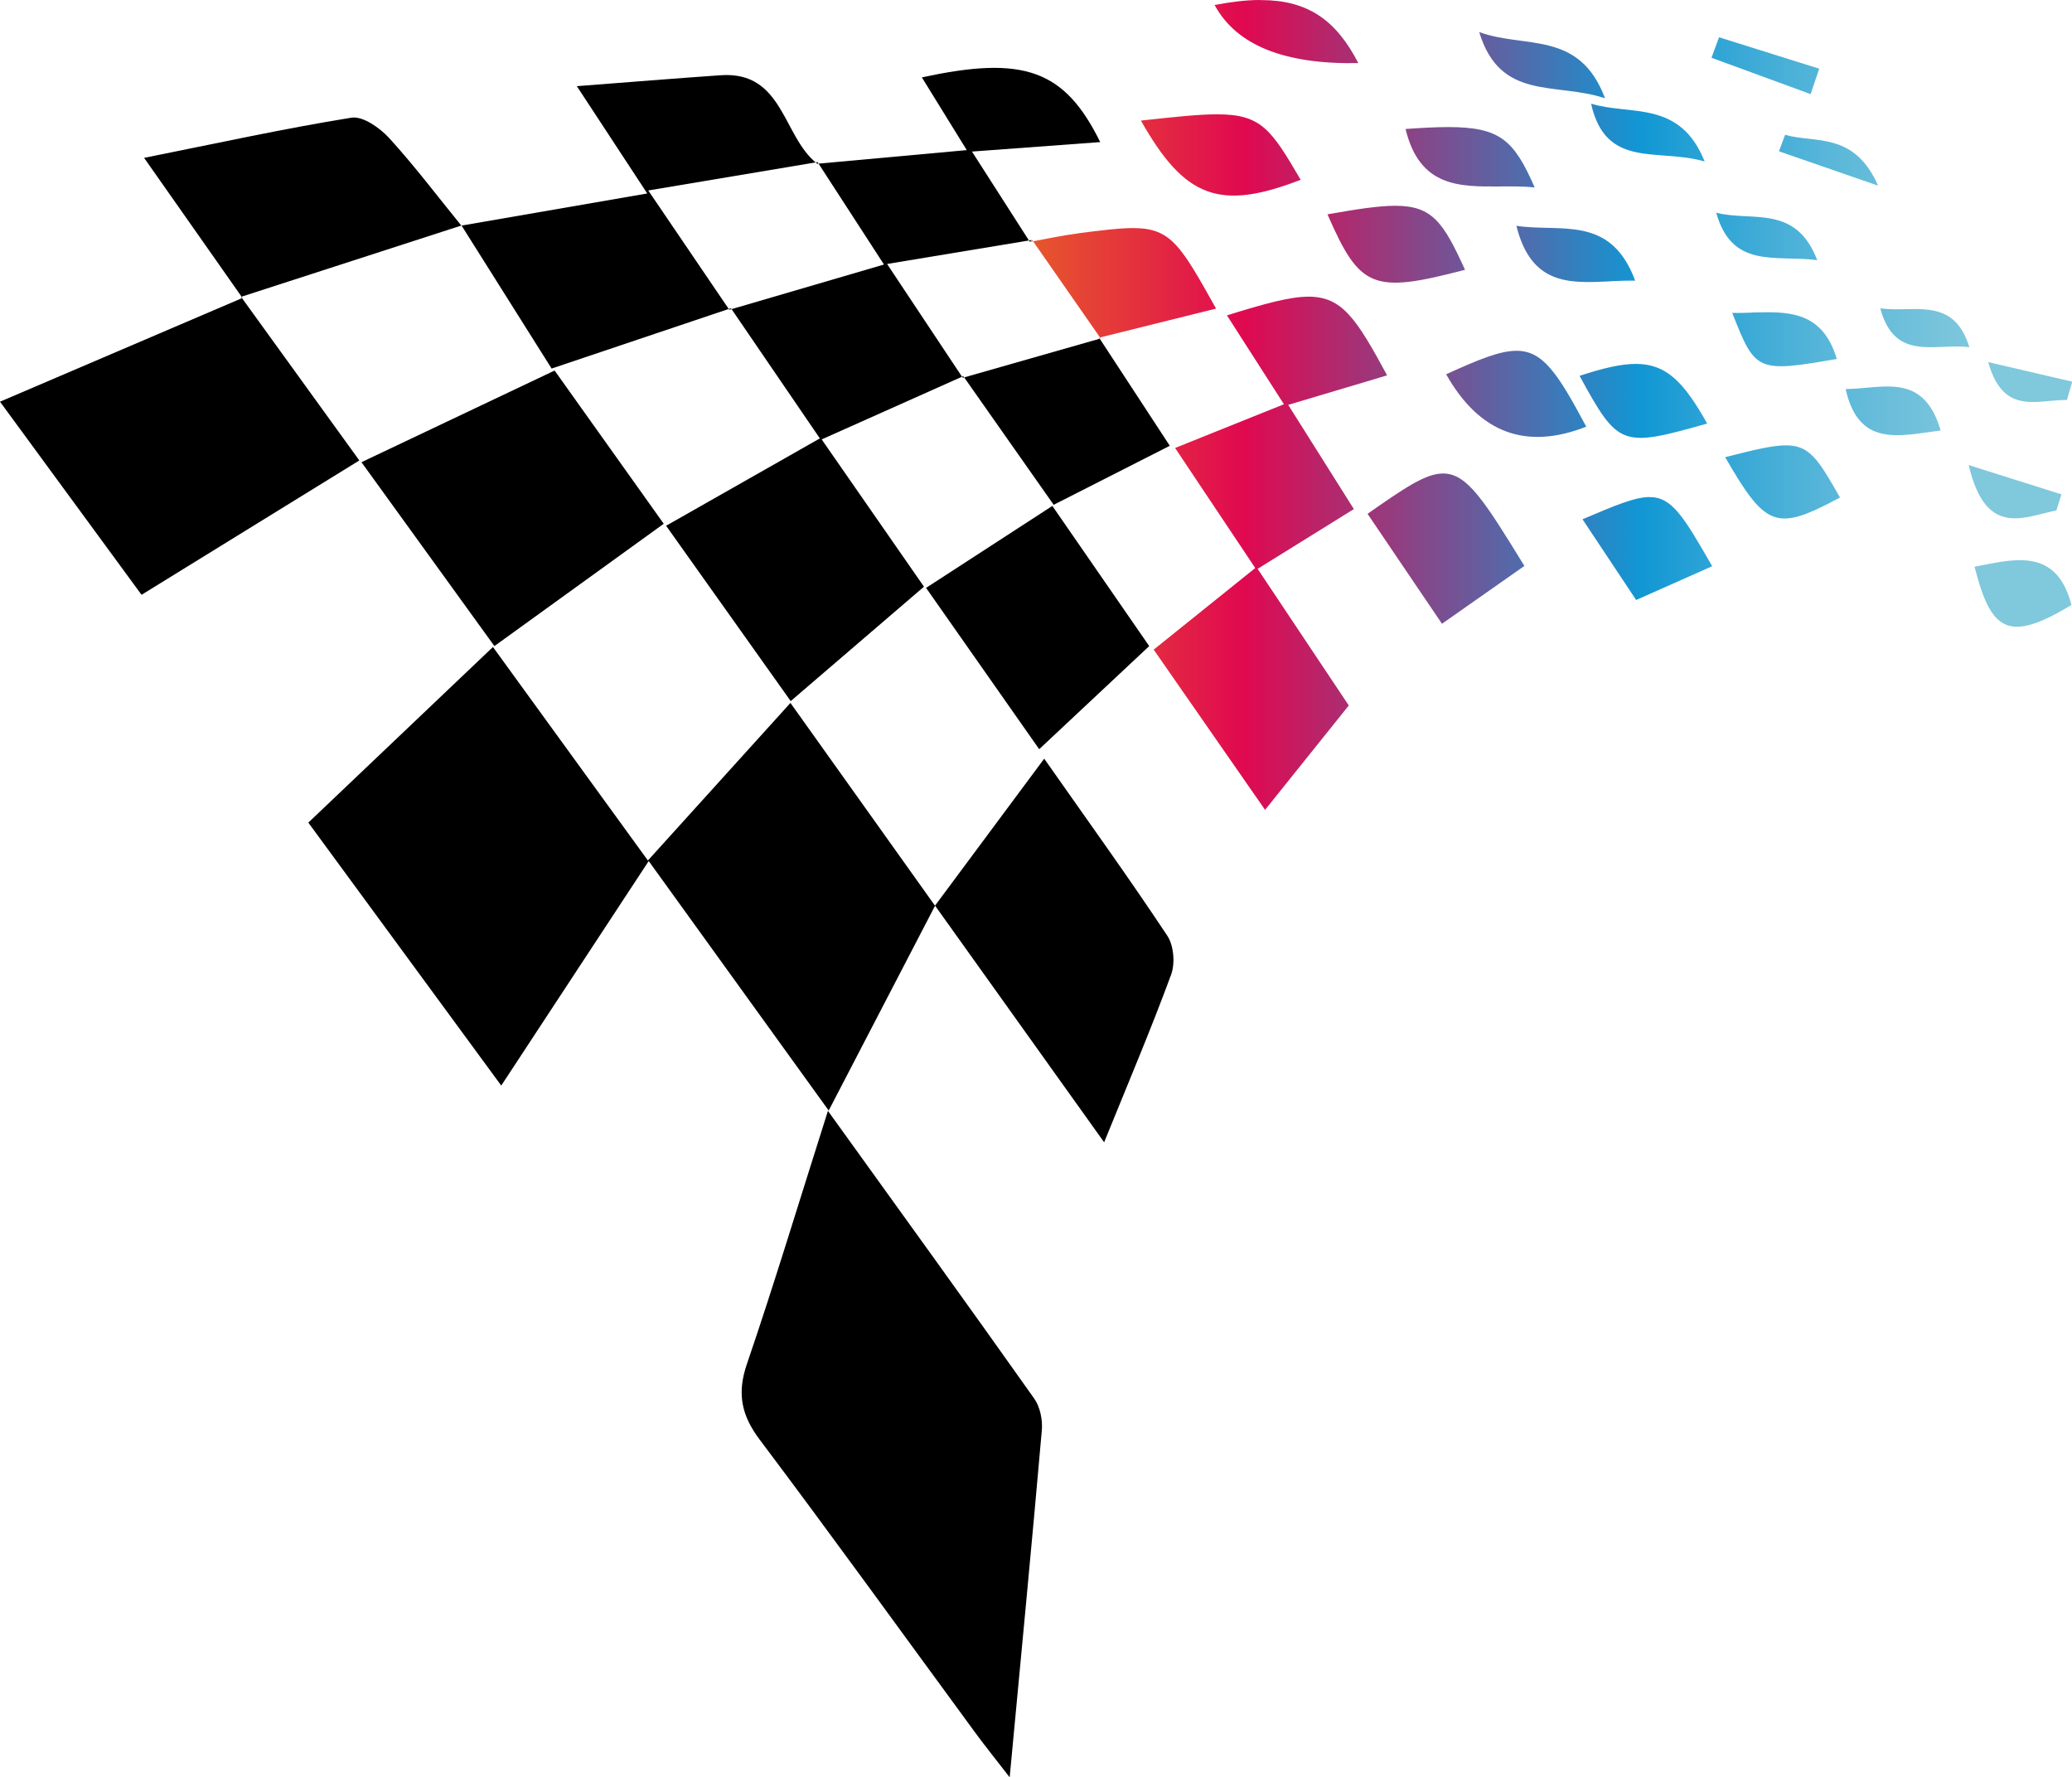<?xml version="1.0" encoding="UTF-8"?><svg id="Capa_2" xmlns="http://www.w3.org/2000/svg" xmlns:xlink="http://www.w3.org/1999/xlink" viewBox="0 0 227.48 195.12"><defs><style>.cls-1{fill:none;}.cls-2{clip-path:url(#clippath);}.cls-3{fill:url(#Degradado_sin_nombre_39);}</style><clipPath id="clippath"><path class="cls-1" d="m216.78,62.22c1.78,6.96,3.6,8.48,10.64,4.19-1.01-3.89-3.14-4.91-5.68-4.91-1.56,0-3.26.39-4.95.72m-43.05-5.21c1.87,2.82,3.71,5.59,5.89,8.86,3.07-1.36,5.69-2.53,8.35-3.71-3.14-5.43-4.39-7.59-6.88-7.59-1.63,0-3.79.92-7.36,2.44m-23.6-.6c2.65,3.91,5.3,7.83,8.17,12.07,3.13-2.2,5.99-4.21,9.05-6.35-4.38-7.12-6.27-10.15-8.92-10.15-1.94,0-4.28,1.62-8.3,4.43m75.62-.36c.19-.59.37-1.19.56-1.78-3.05-.96-6.1-1.93-10.18-3.21,1.87,7.98,5.99,5.71,9.61,4.98m-36.35-5.85c4.5,7.8,5.62,8.17,12.61,4.43-2.38-4.18-3.32-5.73-5.93-5.73-1.49,0-3.52.5-6.68,1.3m13.23-7.48c1.42,6.39,5.81,5.16,10.43,4.55-1.18-4.06-3.39-4.83-5.87-4.83-1.47,0-3.04.27-4.55.28m-29.23-1.46c4.27,7.8,4.57,7.92,14.02,5.25-2.6-4.64-4.53-6.55-7.84-6.55-1.64,0-3.61.47-6.17,1.31m51.5,2.77c.68-.07,1.36-.13,2-.11.2-.67.4-1.35.59-2.02-2.88-.67-5.76-1.34-9.23-2.15,1.33,4.77,4.03,4.52,6.64,4.28m-66.15-2.94q5.45,9.66,15.38,5.75c-3.16-5.92-4.76-8.33-7.66-8.33-1.82,0-4.15.95-7.72,2.58m-38.07-4l.12.09s-.05-.07-.07-.11c-.02,0-.03,0-.05.01m71.65-2.76c-.72.02-1.45.05-2.17.03,2.53,6.48,2.72,6.56,11.48,5.06-1.36-4.55-4.33-5.13-7.6-5.13-.56,0-1.13.02-1.7.03m21.04,3.77c.94-.04,1.89-.08,2.81.03-1.33-4.28-4.12-4.22-7.01-4.17-.93.02-1.87.04-2.77-.09,1.21,4.47,4.03,4.35,6.97,4.23m-78.7-3.46c2.04,3.18,4.03,6.28,6.26,9.76-4.06,1.63-7.9,3.17-11.95,4.8,3.15,4.72,5.96,8.94,8.8,13.18-3.91,3.14-7.46,5.99-11.15,8.96,4.22,6.07,8.12,11.68,12.23,17.59,3.39-4.23,6.26-7.8,9.19-11.46-3.39-5.08-6.61-9.9-10.01-15,3.77-2.34,7.06-4.38,10.57-6.56-2.38-3.77-4.67-7.4-7.21-11.44,4.11-1.22,7.45-2.22,10.86-3.24-3.38-6.25-4.95-8.64-8.62-8.64-2.08,0-4.83.77-8.96,2.05m-21.61-8.07c.11-.02.21-.04.32-.06-.03-.05-.06-.09-.1-.14l-.22.2Zm5.21-.92c-1.64.21-3.26.56-4.89.86,2.45,3.52,4.89,7.04,7.35,10.56,4.21-1.05,8.43-2.09,12.74-3.17-3.9-6.97-4.95-8.84-9.12-8.84-1.51,0-3.44.24-6.07.58m58.41,5.26c.92-.04,1.86-.09,2.79-.07-2.69-7.27-8.18-5.28-13.04-6.02,1.63,6.52,5.79,6.31,10.25,6.1m22.78-2.33c-2.37-6.17-7.15-4.19-11.09-5.21,1.74,6.23,6.53,4.61,11.09,5.21m-53.77-5.03c3.56,8.16,4.97,8.74,15.1,6.09-2.37-5.22-3.6-7.03-7.65-7.03-1.81,0-4.17.36-7.45.94m49.57-6.92c3.21,1.11,6.42,2.23,10.88,3.77-2.62-5.95-6.89-4.63-10.21-5.58-.22.6-.44,1.21-.67,1.81m-41-2.46c1.54,6.4,5.9,6.35,10.38,6.32,1.28-.01,2.57-.03,3.8.11-2.27-5.18-3.78-6.63-9.49-6.63-1.32,0-2.86.08-4.69.21m-29.05-.92c4.83,8.56,8.69,9.91,17.54,6.5-3.24-5.53-4.31-7.19-9.18-7.19-2.01,0-4.66.28-8.37.69m61.9,4.49c-2.73-6.81-8.12-5.01-12.47-6.35,1.62,7.26,7.39,4.84,12.47,6.35m.75-11.39c3.63,1.33,7.25,2.66,10.88,3.99.32-.93.63-1.86.95-2.79-3.67-1.15-7.33-2.3-11-3.45-.27.75-.55,1.5-.83,2.25m-11.69,4.45c-2.81-7.52-8.8-5.42-13.81-7.27,2.3,7.62,8.42,5.46,13.81,7.27M138.31,0c-1.48,0-3.13.2-4.96.55q3.57,6.61,15.78,6.38c-2.47-4.79-5.61-6.89-10.59-6.92h-.23Z"/></clipPath><linearGradient id="Degradado_sin_nombre_39" x1="4075.87" y1="-6828.82" x2="4080.15" y2="-6828.82" gradientTransform="translate(-108885.29 -182574.03) scale(26.74 -26.74)" gradientUnits="userSpaceOnUse"><stop offset="0" stop-color="#ea771d"/><stop offset=".29" stop-color="#e00950"/><stop offset=".43" stop-color="#953c7f"/><stop offset=".67" stop-color="#1197d4"/><stop offset=".75" stop-color="#33a6d6"/><stop offset=".86" stop-color="#5cb8d9"/><stop offset=".95" stop-color="#76c3db"/><stop offset="1" stop-color="#80c8dc"/></linearGradient></defs><g id="_ÎÓÈ_1"><g><path d="m121.23,125.42c-6.29-8.81-12.15-17.01-18.57-25.99-4.02,7.74-7.68,14.8-11.68,22.49-6.42-8.9-12.71-17.62-19.76-27.39-5.55,8.45-10.72,16.32-16.19,24.65-7-9.55-13.88-18.92-21.18-28.87,6.65-6.33,13.17-12.53,20.27-19.28,5.79,7.98,11.27,15.53,17.01,23.44,5.31-5.87,10.37-11.46,15.65-17.3,5.53,7.76,10.66,14.95,15.87,22.26,4.14-5.57,7.92-10.65,11.99-16.14,4.83,6.88,9.29,13.07,13.51,19.43.72,1.08.88,3.05.42,4.29-2.2,5.98-4.7,11.86-7.36,18.42"/><path d="m90.9,121.96c8.19,11.39,15.48,21.45,22.65,31.59.64.91.93,2.33.83,3.47-1.08,12.38-2.28,24.75-3.53,38.1-1.5-1.94-2.64-3.35-3.72-4.82-7.89-10.75-15.69-21.57-23.71-32.23-2.04-2.7-2.52-5.1-1.42-8.32,2.98-8.72,5.64-17.55,8.9-27.8"/><path d="m105.75,41.3c-5.01,2.23-10.01,4.47-15.54,6.94,3.81,5.49,7.42,10.68,11.23,16.17-4.79,4.12-9.58,8.22-14.63,12.56-4.53-6.38-8.94-12.58-13.68-19.25,5.61-3.18,10.97-6.23,16.88-9.59-3.27-4.79-6.52-9.54-9.76-14.29l-.21.18c5.52-1.61,11.04-3.23,17.01-4.98-2.55-3.92-4.92-7.58-7.29-11.24l-.06.18c5.22-.47,10.45-.95,16.44-1.5-1.86-3.01-3.38-5.46-4.93-7.98,11.18-2.44,15.67-.84,19.58,7.1-4.58.34-9.04.67-14.08,1.04,2.37,3.71,4.36,6.81,6.35,9.91l.22-.2c-5,.83-10,1.66-15.89,2.63,3.09,4.66,5.7,8.57,8.3,12.49l.07-.18Z"/><path d="m26.46,32.58c4.26,5.89,8.52,11.78,12.99,17.97-7.91,4.88-15.68,9.67-23.91,14.75-5.08-6.93-10.07-13.74-15.54-21.2,9.22-3.95,17.92-7.67,26.62-11.39,0,0-.16-.12-.16-.12"/><path d="m50.65,24.77c6.52-1.13,13.05-2.25,20.41-3.53-2.71-4.12-4.97-7.57-7.73-11.78,5.71-.44,10.74-.85,15.78-1.2,6.93-.49,6.8,6.76,10.61,9.71l.06-.18c-6.02,1.01-12.04,2.02-18.61,3.12,3.32,4.89,6.11,8.99,8.89,13.09l.21-.17c-6.33,2.13-12.66,4.25-19.71,6.63-3.23-5.13-6.56-10.42-9.9-15.72v.02Z"/><path d="m39.69,50.74c7.43-3.53,14.11-6.7,21.2-10.06,4.09,5.74,7.95,11.16,11.98,16.82-6.23,4.5-12.19,8.81-18.59,13.43-4.77-6.6-9.4-13-14.59-20.18"/><path d="m50.65,24.76c-8.06,2.61-16.13,5.22-24.19,7.83,0,0,.16.12.16.12-3.43-4.89-6.86-9.77-10.8-15.38,8.02-1.6,15.36-3.22,22.76-4.41,1.25-.2,3.11,1.11,4.14,2.23,2.8,3.07,5.31,6.4,7.94,9.63v-.02"/><path d="m115.54,55.55c3.81,5.52,7.22,10.44,10.63,15.38-4.04,3.79-7.91,7.41-12.08,11.32-3.75-5.34-7.95-11.34-12.42-17.71,4.75-3.09,9.02-5.86,13.87-9"/><path d="m120.67,37.08c2.49,3.81,4.99,7.63,7.76,11.86-4.21,2.14-8.24,4.19-12.75,6.48-3.29-4.69-6.61-9.4-9.92-14.12,0,0-.07.18-.07.18,5.03-1.44,10.07-2.87,15.1-4.31l-.12-.09Z"/><g class="cls-2"><rect class="cls-3" x="113.05" width="114.43" height="88.92"/></g></g></g></svg>